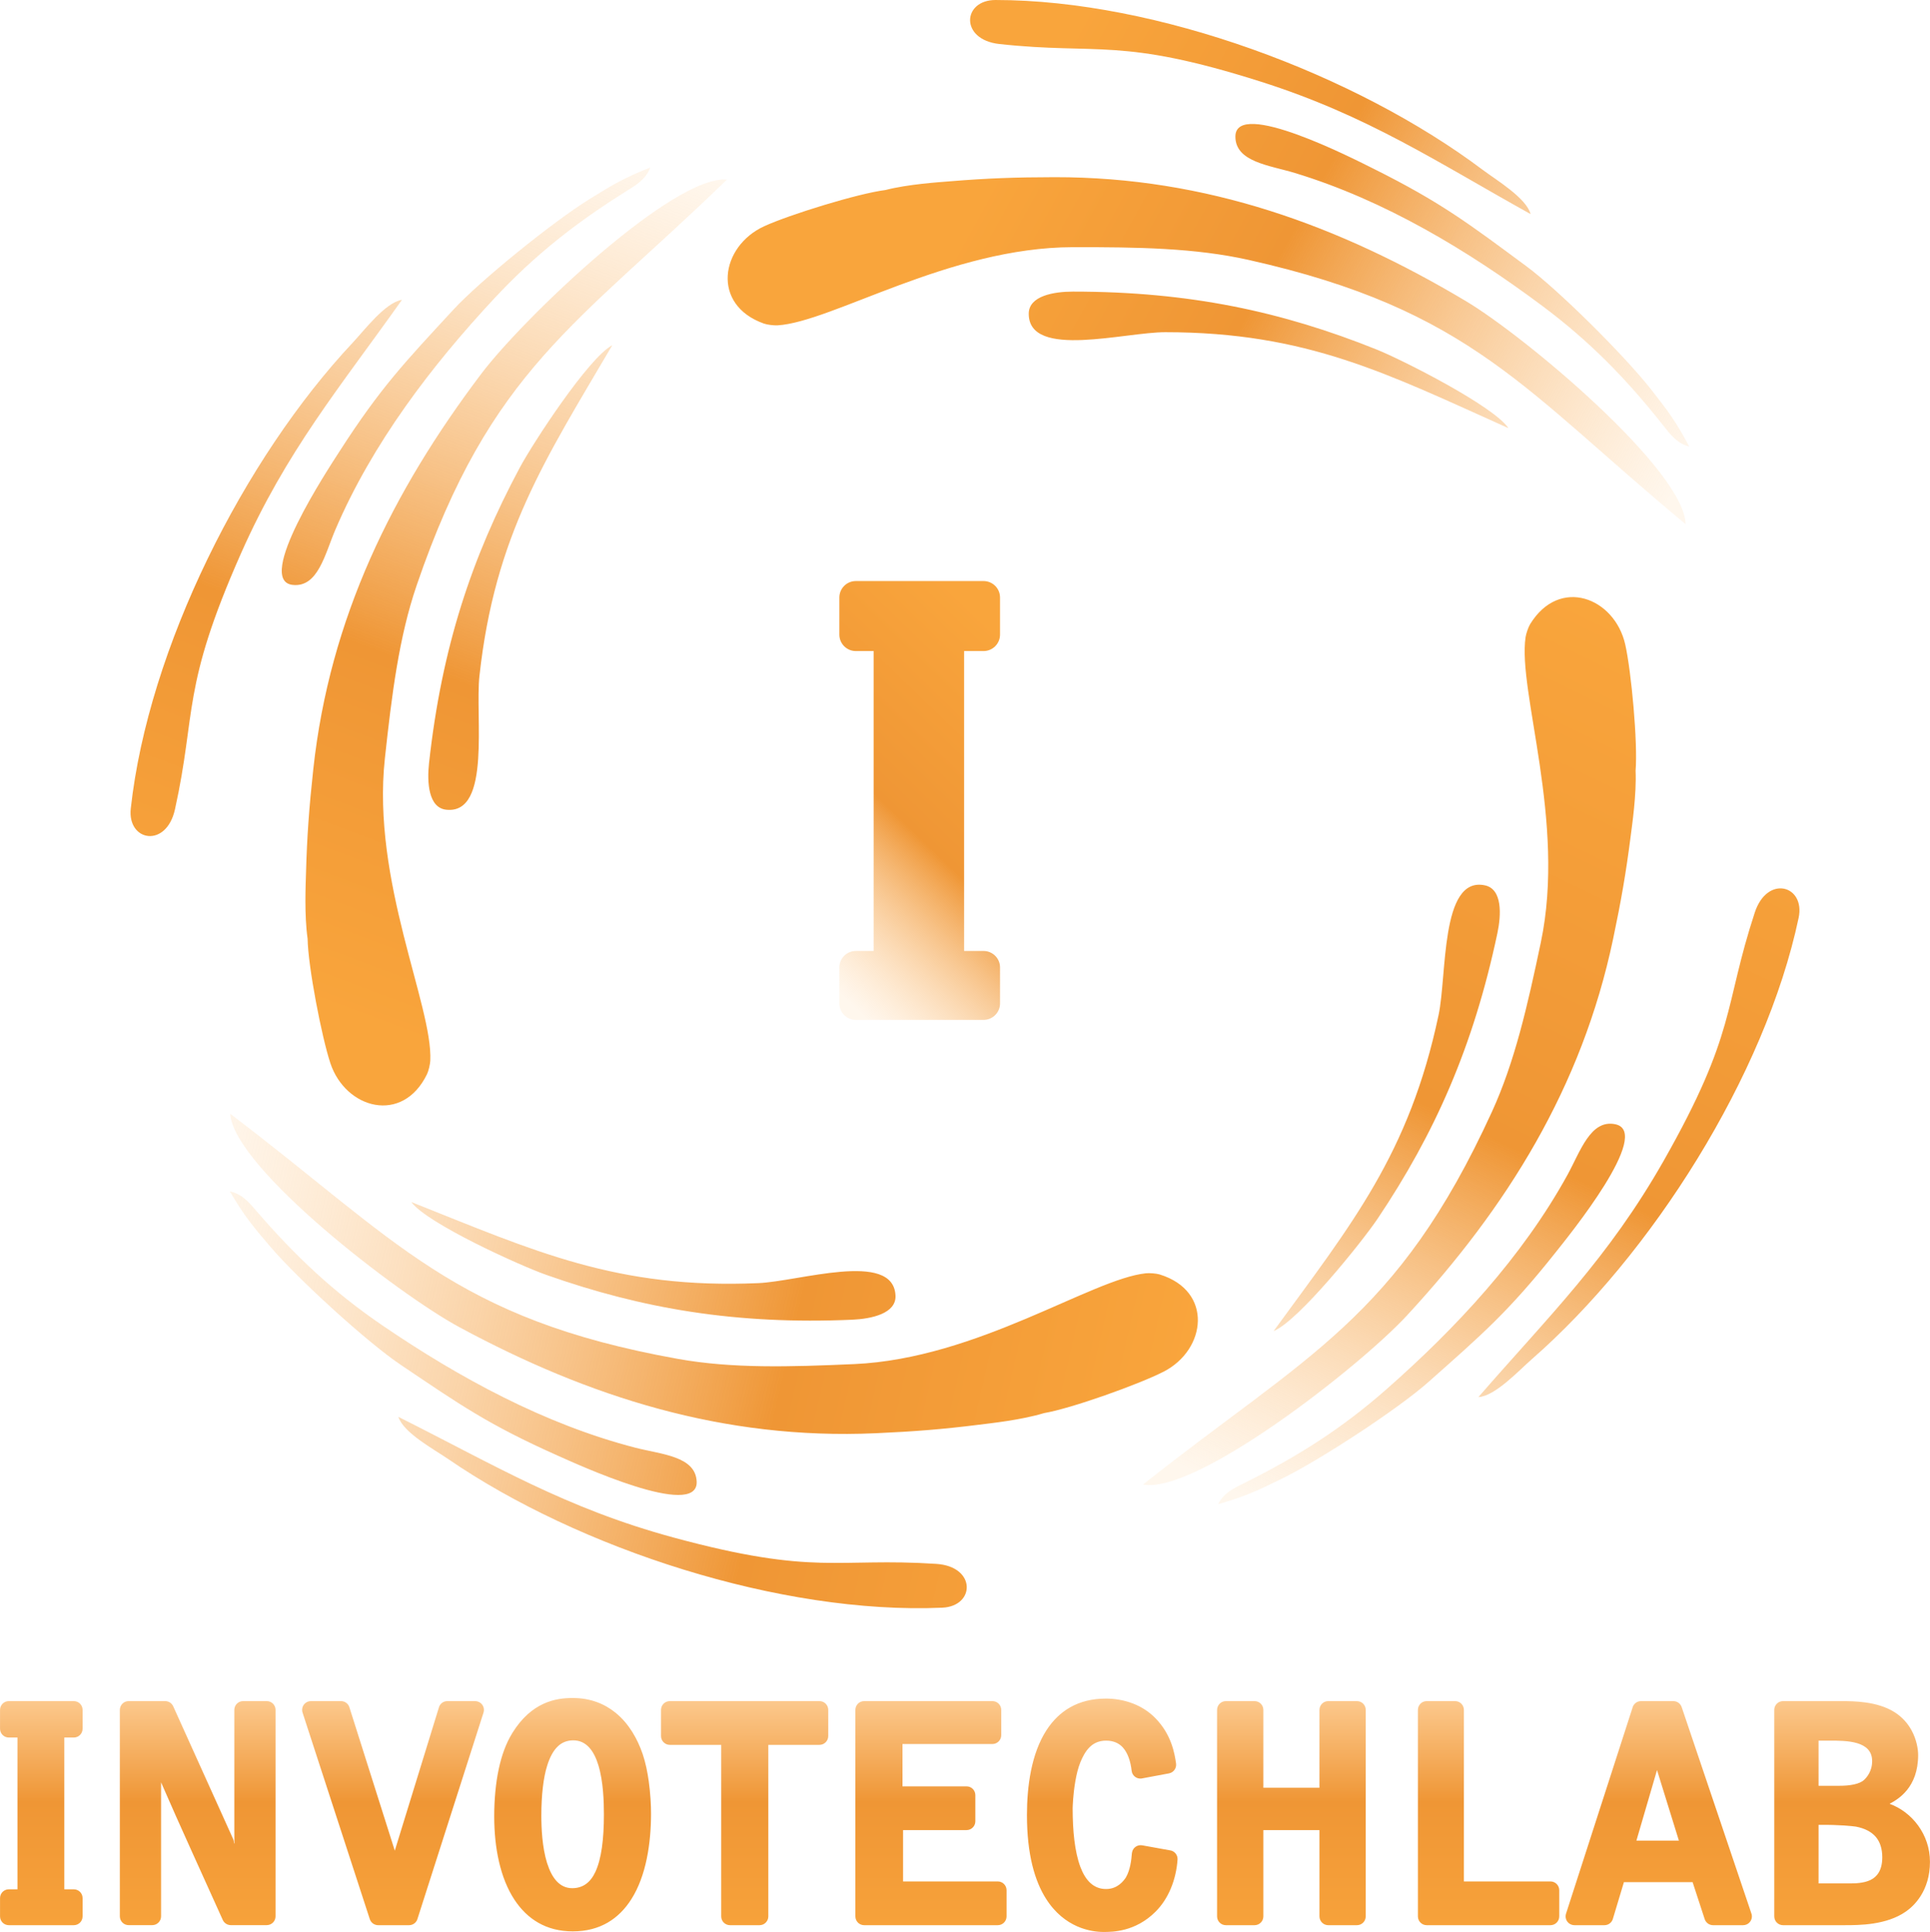 <?xml version="1.0" encoding="UTF-8"?>
<!DOCTYPE svg PUBLIC "-//W3C//DTD SVG 1.1//EN" "http://www.w3.org/Graphics/SVG/1.1/DTD/svg11.dtd">
<!-- Creator: CorelDRAW 2021 (64-Bit) -->
<svg xmlns="http://www.w3.org/2000/svg" xml:space="preserve" width="2.604in" height="2.606in" version="1.1" style="shape-rendering:geometricPrecision; text-rendering:geometricPrecision; image-rendering:optimizeQuality; fill-rule:evenodd; clip-rule:evenodd"
viewBox="0 0 17572.56 17586.86"
 xmlns:xlink="http://www.w3.org/1999/xlink"
 xmlns:xodm="http://www.corel.com/coreldraw/odm/2003">
 <defs>
  <style type="text/css">
   <![CDATA[
    .fil1 {fill:url(#id0)}
    .fil4 {fill:url(#id1)}
    .fil2 {fill:url(#id2)}
    .fil5 {fill:url(#id3)}
    .fil3 {fill:url(#id4)}
    .fil0 {fill:url(#id5);fill-rule:nonzero}
   ]]>
  </style>
  <linearGradient id="id0" gradientUnits="userSpaceOnUse" x1="15235.19" y1="4475.66" x2="9253.05" y2="1180.9">
   <stop offset="0" style="stop-opacity:0.2; stop-color:#FFD5A3"/>
   <stop offset="0.612" style="stop-opacity:1; stop-color:#EF9635"/>
   <stop offset="1" style="stop-opacity:1; stop-color:#F9A53C"/>
  </linearGradient>
  <linearGradient id="id1" gradientUnits="userSpaceOnUse" x1="10614.91" y1="13272.44" x2="14425.41" y2="5449.72">
   <stop offset="0" style="stop-opacity:0.2; stop-color:#FFD5A3"/>
   <stop offset="0.451" style="stop-opacity:1; stop-color:#EF9635"/>
   <stop offset="1" style="stop-opacity:1; stop-color:#F9A53C"/>
  </linearGradient>
  <linearGradient id="id2" gradientUnits="userSpaceOnUse" xlink:href="#id0" x1="6062.72" y1="1478.47" x2="3129.11" y2="9267.8">
  </linearGradient>
  <linearGradient id="id3" gradientUnits="userSpaceOnUse" xlink:href="#id1" x1="6989.56" y1="8403.58" x2="9329.2" y2="5973.53">
  </linearGradient>
  <linearGradient id="id4" gradientUnits="userSpaceOnUse" xlink:href="#id0" x1="1970.4" y1="9968.98" x2="10906.56" y2="12021.62">
  </linearGradient>
  <linearGradient id="id5" gradientUnits="userSpaceOnUse" x1="10037.11" y1="15255.51" x2="10037.24" y2="17793.8">
   <stop offset="0" style="stop-opacity:1; stop-color:#FFD5A3"/>
   <stop offset="0.451" style="stop-opacity:1; stop-color:#EF9635"/>
   <stop offset="1" style="stop-opacity:1; stop-color:#F9A53C"/>
  </linearGradient>
 </defs>
 <g id="Layer_x0020_1">
  <g id="_1278952640832">
   <path class="fil0" d="M671.59 17525.4l-591.59 0c-44.18,0 -80.03,-35.84 -80.03,-80.03l0 -166.46c0,-44.18 35.84,-80.03 80.03,-80.03l78.72 0 0 -1381.71 -78.72 0c-44.18,0 -80.03,-35.84 -80.03,-80.03l0 -171.61c0,-44.18 35.84,-80.03 80.03,-80.03l591.59 0c44.18,0 80.05,35.84 80.05,80.03l0 171.61c0,44.18 -35.87,80.03 -80.05,80.03l-86.46 0 0 1381.71 86.46 0c44.18,0 80.05,35.84 80.05,80.03l0 166.46c0,44.18 -35.87,80.03 -80.05,80.03zm714.5 -0.43l-215.13 0c-44.18,0 -80.03,-35.84 -80.03,-80.03l0 -1879.4c0,-44.18 35.84,-80.03 80.03,-80.03l332.94 0c30.45,0.16 59.54,17.7 72.85,47.21l543.45 1203.4c5.9,11.16 9.25,23.91 9.25,37.38 0,2.15 1.62,5.9 4.38,11.24 -0.53,-42.99 -0.53,-79.15 -0.53,-108.11l0 -1111.1c0,-44.18 35.84,-80.03 80.03,-80.03l215.13 0c44.18,0 80.03,35.84 80.03,80.03l0 1879.4c0,44.18 -35.84,80.03 -80.03,80.03l-327.84 0c-30.5,-0.29 -59.62,-17.91 -72.83,-47.51 -186.97,-416.76 -379.86,-833.82 -561.67,-1252.5l0 1219.98c0,44.18 -35.84,80.03 -80.03,80.03zm2208.22 -677.91l400.24 -1299.08c8.02,-35.74 39.93,-62.46 78.11,-62.46l253.52 0c8.08,0.21 16.29,1.46 24.39,4.07 41.95,13.44 65.07,58.4 51.6,100.35l-599.91 1873.74c-8.26,35.36 -40.01,61.72 -77.93,61.72l-281.74 0c-33.66,-0.11 -64.99,-21.55 -75.96,-55.32l-610.53 -1875.1c-3.61,-9.11 -5.61,-19.02 -5.61,-29.44 0,-44.18 35.84,-80.03 80.03,-80.03l274.03 0c33.96,0.03 65.52,21.87 76.28,55.95l413.47 1305.58zm1827.24 191.62c53.59,-116.61 76.94,-293.22 76.94,-520.38 0,-119.27 -5.42,-300.18 -50.03,-447.77 -38.15,-126.26 -106.25,-227.7 -228.5,-227.7 -56.27,0 -101.81,18.47 -137.81,51.54 -43.95,40.36 -77.13,102.8 -100.91,180.94l-0.29 0.93c-16.31,51.28 -29.36,116.85 -38.45,193.88 -9.03,76.31 -13.84,163.37 -13.84,258.41 0,112.57 7.55,285.94 51.65,429.12l2.23 6.16c39.46,124.29 108.06,224.83 227.19,224.83 98.04,0 166.8,-52.31 211.81,-149.96zm-473.89 -1528.34c97.35,-44.74 189.47,-52.98 267.21,-52.98 161.59,0 289.76,52.87 390.22,134.52 121.5,98.76 199.53,238.54 246.27,375.74 25.98,76.76 43.79,163.43 55.48,248.13 15.38,111.03 20.64,218.29 20.64,294.87 0,265.77 -43.31,565.34 -179.9,779.3 -111.46,174.61 -281.13,291.84 -532.71,291.84 -242.15,0 -415.12,-111.96 -531.33,-288.62 -128.94,-196.03 -183.83,-471.66 -183.83,-756.93 0,-153.6 12.97,-301 41.16,-432.97 26.22,-122.94 66.13,-233.04 121.45,-323.19l3.24 -5.69c87.44,-140.5 185.67,-219.67 282.11,-264.02zm1070.74 293.4l0 -238.19c0,-44.18 35.84,-80.03 80.03,-80.03l1362.5 0c44.18,0 80.03,35.84 80.03,80.03l0 238.19c0,44.18 -35.84,80.03 -80.03,80.03l-465.49 0 0 1561.61c0,44.18 -35.84,80.03 -80.05,80.03l-268.91 0c-44.18,0 -80.03,-35.84 -80.03,-80.03l0 -1561.61 -468.02 0c-44.18,0 -80.03,-35.84 -80.03,-80.03zm3066.22 1721.66l-1216.5 0c-44.21,0 -80.05,-35.84 -80.05,-80.03l0 -1879.83c0,-44.18 35.84,-80.03 80.05,-80.03l1167.82 0c44.18,0 80.03,35.84 80.03,80.03l0 230.51c0,44.18 -35.84,80.03 -80.03,80.03l-818.89 0 0 385.47 583.27 0c44.21,0 80.05,35.84 80.05,80.03l0 238.17c0,44.21 -35.84,80.05 -80.05,80.05l-578.15 0 0 467.35 862.44 0c44.18,0 80.03,35.84 80.03,80.05l0 238.17c0,44.18 -35.84,80.03 -80.03,80.03zm1578.98 -1657.31c27.07,72.91 37.52,137.34 44.4,185.61 5.92,42.09 -22.21,81.83 -64.38,89.72l-251.82 47.03c-43.84,4.81 -83.35,-26.83 -88.16,-70.65 -9.41,-83.64 -34.06,-161.3 -80.05,-212.21 -34.54,-38.21 -84.22,-62.25 -152.99,-62.25 -68.5,0 -116.8,26.22 -151.5,61.4 -39.03,39.53 -64.48,91.93 -82.05,134.76 -21.07,51.31 -36.08,114.7 -46.68,176.45l-0.4 2.63c-20.35,119.4 -23.49,228.76 -23.49,241.35 0,198.13 17.3,392.32 70.54,533.7 45.49,120.78 118.76,200.68 233.57,200.68 53.43,0 93.63,-19.13 122.48,-41.39 30.53,-23.51 49.82,-51.31 58.72,-65.12 19.55,-34.14 31.75,-73.49 39.61,-110.77 8.42,-39.75 12.04,-79.68 14.45,-108.77l0.32 0.03 0.96 -7.52c7.76,-43.31 49.23,-72.14 92.54,-64.4l250.71 45.14c42.32,4.6 73.94,41.85 71.07,84.76 -5.95,86.78 -25.51,177.69 -61.03,262.64 -32.47,77.64 -78.17,150.51 -138.85,211.2 -184.76,184.76 -393.09,184.79 -474.02,184.79 -109.57,0 -355.71,-34.73 -525.73,-305.6 -98.97,-157.69 -171.53,-396.68 -171.53,-757.89 0,-259.47 38.84,-560.11 178.89,-774.65 111.56,-170.87 282.88,-286.26 541.4,-286.26 74.82,0 162.26,12.41 248,46.04 70.83,27.79 140.5,70.09 200.76,131.68 73.01,74.5 116.88,154.15 144.24,227.88zm759.24 1657.31l-261.23 0c-44.18,0 -80.05,-35.84 -80.05,-80.03l0 -1879.83c0,-44.18 35.87,-80.03 80.05,-80.03l261.23 0c44.18,0 80.03,35.84 80.03,80.03l0 708.79 510.93 0 0 -708.79c0,-44.18 35.84,-80.03 80.03,-80.03l261.23 0c44.21,0 80.05,35.84 80.05,80.03l0 1879.83c0,44.18 -35.84,80.03 -80.05,80.03l-261.23 0c-44.18,0 -80.03,-35.84 -80.03,-80.03l0 -785.57 -510.93 0 0 785.57c0,44.18 -35.84,80.03 -80.03,80.03zm2694.25 0l-1126.88 0c-44.18,0 -80.03,-35.84 -80.03,-80.03l0 -1879.83c0,-44.18 35.84,-80.03 80.03,-80.03l258.65 0c44.18,0 80.03,35.84 80.03,80.03l0 1561.61 788.2 0c44.18,0 80.03,35.84 80.03,80.05l0 238.17c0,44.18 -35.84,80.03 -80.03,80.03zm970.28 -1412.02l-187.71 642.42 387.01 0 -199.3 -642.42zm784 1412.02l-274.01 0c-33.66,-0.11 -64.99,-21.55 -75.99,-55.32l-109.97 -336.5 -625.41 0 -99.37 330.47c-8.42,35.2 -40.09,61.35 -77.82,61.35l-274.03 0c-8.08,-0.21 -16.26,-1.43 -24.36,-4.04 -41.98,-13.47 -65.07,-58.43 -51.62,-100.38l605.06 -1873.93c8.34,-35.28 40.09,-61.53 77.9,-61.53l294.49 0c33.37,0.24 64.48,21.36 75.64,54.73l632.99 1873.32c4.2,9.75 6.56,20.48 6.56,31.8 0,44.18 -35.84,80.03 -80.05,80.03zm924.56 0l-560.88 0c-44.18,0 -80.03,-35.84 -80.03,-80.03l0 -1879.83c0,-44.18 35.84,-80.03 80.03,-80.03l535.26 0c55.8,0 133.75,0.69 218.35,12.81 87.81,12.51 180.48,37.46 259.21,86.46 72.91,45.51 122.51,104.39 155.54,163.91 48.44,87.15 61.59,176.71 61.59,226.64 0,149.56 -45.19,250.47 -102,320.53 -53.24,65.65 -114.14,101.02 -158.03,124.64 101.04,36.64 194.17,106.41 261.18,199.43 65.36,90.65 106.41,203.33 106.41,328.63 0,133.48 -36.85,234 -82.31,307.25 -46.39,74.85 -101.41,120.76 -136.46,145.09 -177.08,124.48 -426.36,124.5 -557.85,124.5zm96.31 -898.04c-26.09,-3.29 -134.04,-17.08 -333.87,-15.36l0 533.08 283.65 0c42.54,0 124.93,-0.03 190.02,-31.54 57.44,-27.84 106.41,-86.03 106.41,-205.99 0,-79.12 -20.8,-141.69 -59.81,-186.81 -39.77,-45.99 -100.27,-77.13 -178.73,-92.27 -1.7,-0.13 -6.4,-0.5 -7.68,-1.12zm-333.87 -782.01l0 411.05 188.88 0c46.42,0 94.32,-3.29 136.17,-12.86 36.45,-8.34 68.23,-21.12 88.9,-40.15 11.32,-10.36 29.81,-29.81 45.54,-58.43 15.57,-28.38 28.4,-66.08 28.4,-113.29 0,-186.33 -233.65,-186.33 -388.63,-186.33l-99.26 0z"/>
   <g>
    <path class="fil1" d="M13936.3 1948.88c-39.32,-147.35 -312.61,-309.93 -436.77,-403.24 -1154.51,-867.67 -2964.75,-1545.61 -4435.33,-1545.61 -302.22,0 -327.36,361.29 36.03,400.77 906.49,98.49 1099.91,-64.14 2379.25,342.4 975.09,309.88 1600.08,729.54 2456.83,1205.68zm-6978.83 110.9c-397.85,182.61 -485.07,714.31 -2.1,885.87 29.73,10.55 92.12,17.93 123.95,16.02 497.19,-29.94 1565.17,-710.01 2689.34,-711.55 586.38,-0.77 1111.5,6.59 1600.02,115.92 2028.37,454.04 2515.04,1193.73 3978.87,2405.31 -10.97,-492.27 -1457.77,-1706.78 -2001.27,-2030.84 -1151.3,-686.55 -2360.65,-1129.35 -3744.45,-1127.65 -357.86,0.43 -617.36,10.28 -937.97,36.48 -118.47,9.67 -393.3,26.78 -601.93,80.45 -252.09,31.75 -876.89,225.57 -1104.46,329.99zm4290.77 -816.53c0,231.79 310.49,261.12 542.12,331.5 818.7,248.79 1578.56,707.19 2251.61,1209.27 434.57,324.14 766.44,665.21 1098.9,1085.14 67.11,84.76 125.62,165.95 240.27,196.56 -119.24,-225.33 -193.93,-325.05 -350.05,-523.55 -242.6,-308.44 -841.85,-903.27 -1132.96,-1118.33 -521.39,-385.15 -775.56,-580.99 -1395.31,-889.56 -166.3,-82.82 -1254.57,-642.52 -1254.57,-291.04zm-1881.63 1612.86c0,209.6 222.28,250.04 490.57,238.86 261.63,-10.89 567.01,-70.86 752.63,-70.86 1290.25,0 2020.38,377.92 3124.89,873.62 -135.08,-201.71 -965.37,-621.53 -1199.6,-715.64 -862.36,-346.46 -1706.46,-527.61 -2765.3,-527.61 -172.83,0 -403.19,38.1 -403.19,201.63z"/>
    <path class="fil2" d="M3659.51 2729.56c-150.75,23.01 -342.21,276.9 -448.54,390.14 -988.51,1052.89 -1860.03,2778.29 -2020.59,4240.08 -32.97,300.42 323.4,364.85 402.31,7.94 196.88,-890.33 56.35,-1100.34 600.12,-2327.65 414.48,-935.45 899.85,-1510.86 1466.7,-2310.51zm-651.66 6949.23c138.05,415.38 657.06,560.16 880.32,98.78 13.74,-28.4 27.92,-89.62 29.49,-121.45 24.5,-497.48 -534.92,-1633.34 -413.71,-2750.95 63.23,-582.96 127.9,-1104.14 289.92,-1577.79 672.76,-1966.71 1461.15,-2369.68 2825.29,-3692.51 -490.52,-42.83 -1855.73,1262.73 -2237.18,1767.6 -808.16,1069.46 -1380.32,2223.23 -1529.7,3598.96 -38.66,355.79 -57.18,614.79 -66.13,936.35 -3.32,118.82 -16.31,393.86 14.24,607.11 4.04,254.05 128.49,896.29 207.45,1133.89zm-343.22 -4354.27c230.41,25.29 293.46,-280.12 388.71,-502.69 336.69,-786.63 875.3,-1491.91 1447.86,-2106.14 369.63,-396.57 744.92,-689.23 1198.62,-973.87 91.58,-57.44 178.68,-106.76 221.61,-217.36 -237,93.92 -344.28,157.26 -558.64,290.8 -333.05,207.51 -989.78,738.2 -1235.31,1004.1 -439.75,476.23 -662.18,707.51 -1036.57,1289.83 -100.48,156.28 -775.66,1176.96 -426.28,1215.33zm1397.78 2046.47c208.38,22.88 272.81,-193.66 290.99,-461.56 17.75,-261.26 -8.53,-571.37 11.74,-755.89 140.87,-1282.52 596.24,-1967.03 1209.56,-3010.82 -215.26,112.25 -723.21,891.74 -842.32,1114.31 -438.52,819.37 -710.75,1638.66 -826.36,2691.17 -18.86,171.8 -6.16,404.94 156.39,422.8z"/>
    <path class="fil3" d="M3627.12 12898.03c45.65,145.52 325.66,296.17 453.72,384.08 1190.81,817.14 3028.57,1416.48 4497.8,1353.14 301.93,-13.02 311.47,-375.02 -53.27,-398.86 -909.89,-59.36 -1096.14,111.46 -2391.79,-239.63 -987.52,-267.58 -1630,-659.93 -2506.46,-1098.74zm6967.57 -411.34c389.61,-199.53 453.88,-734.53 -36.05,-885.13 -30.13,-9.25 -92.81,-13.98 -124.5,-10.68 -495.44,51.33 -1533.15,776.75 -2656.2,826.7 -585.8,26.04 -1110.75,41.29 -1603.53,-46.92 -2046.07,-366.23 -2564.12,-1084.29 -4078.77,-2231.71 32.18,491.34 1529.94,1642.43 2086.88,1942.79 1179.81,636.33 2407.09,1026.63 3789.54,965.34 357.52,-15.84 616.35,-36.85 935.53,-76.86 117.97,-14.75 391.79,-43.68 597.91,-106.28 250.47,-42.56 866.37,-263.11 1089.21,-377.26zm-4251.61 1000.54c-9.99,-231.58 -321.46,-247.49 -555.91,-307.83 -828.64,-213.32 -1607.54,-638.56 -2301.61,-1111.18 -448.09,-305.12 -794.37,-631.6 -1144.6,-1036.81 -70.67,-81.81 -132.66,-160.4 -248.5,-186.04 128.83,219.99 207.74,316.41 372.29,507.98 255.65,297.71 879.95,866.21 1180.05,1068.51 537.52,362.32 799.89,547.03 1432.32,828.64 169.72,75.59 1281.09,587.9 1265.97,236.73zm1810.43 -1692.38c-9.03,-209.42 -232.85,-240.24 -500.4,-217.5 -260.91,22.13 -563.43,95.2 -748.91,103.19 -1289.03,55.56 -2034.75,-290.56 -3159.58,-738.23 143.63,195.68 991.22,579.37 1229.3,663.3 876.47,308.97 1727.58,453.62 2785.46,408.02 172.67,-7.44 401.17,-55.42 394.13,-218.8z"/>
    <path class="fil4" d="M13461.03 12717.99c152.29,-7.97 367.96,-241.62 484.99,-343.78 1087.98,-949.72 2126.2,-2580.27 2430.84,-4018.97 62.6,-295.66 -285.65,-395.08 -399.57,-47.74 -284.1,866.42 -165.07,1089.31 -827.82,2256.71 -505.13,889.75 -1045.13,1414.23 -1688.45,2153.78zm1337.12 -6850.42c-96.21,-427.05 -598.31,-622.54 -866.21,-185.56 -16.47,26.89 -36.64,86.4 -41.34,117.91 -73.7,492.62 370.4,1678.3 139.01,2778.42 -120.68,573.82 -236.68,1086.02 -444.85,1541.28 -864.32,1890.37 -1688.79,2213.22 -3177.31,3394.32 483.85,91.27 1971.73,-1072.6 2401.35,-1537.16 910.16,-984.12 1593.83,-2075.51 1878.84,-3429.66 73.7,-350.18 117.81,-606.1 158.57,-925.19 15.09,-117.89 55.29,-390.3 46.02,-605.51 21.15,-253.2 -39.03,-904.63 -94.08,-1148.85zm-89.99 4366.84c-226.77,-48.01 -319.76,249.64 -436.59,461.69 -412.99,749.38 -1018.85,1397.83 -1649.47,1952.28 -407.12,357.97 -809.56,612.02 -1289.22,850.27 -96.82,48.09 -188.38,88.56 -242.07,194.35 245.13,-69.98 358.18,-122.38 584.71,-234.02 351.99,-173.44 1058.07,-636.47 1328.73,-876.73 484.81,-430.29 729.06,-638.41 1159.32,-1180.76 115.47,-145.55 888.47,-1094.28 544.59,-1167.08zm-1188.07 -2174.93c-205.09,-43.41 -290.69,165.66 -335.33,430.45 -43.52,258.2 -48.12,569.4 -86.56,751.01 -267.26,1262.28 -788.23,1898.26 -1501.98,2876.14 225.33,-90.36 808.02,-815.68 948.6,-1025.36 517.57,-771.89 869.64,-1560.14 1088.99,-2596.03 35.79,-169.09 46.26,-402.34 -113.72,-436.21z"/>
    <path class="fil5" d="M8955.16 9284.35l-1162.86 0c-82.84,0 -150.06,-67.22 -150.06,-150.06l0 -327.23c0,-82.84 67.22,-150.06 150.06,-150.06l162.07 0 0 -2730.17 -162.07 0c-82.84,0 -150.06,-67.22 -150.06,-150.06l0 -337.3c0,-82.87 67.22,-150.06 150.06,-150.06l1162.86 0c82.84,0 150.06,67.19 150.06,150.06l0 337.3c0,82.84 -67.22,150.06 -150.06,150.06l-177.16 0 0 2730.17 177.16 0c82.84,0 150.06,67.22 150.06,150.06l0 327.23c0,82.84 -67.22,150.06 -150.06,150.06z"/>
   </g>
  </g>
 </g>
</svg>
